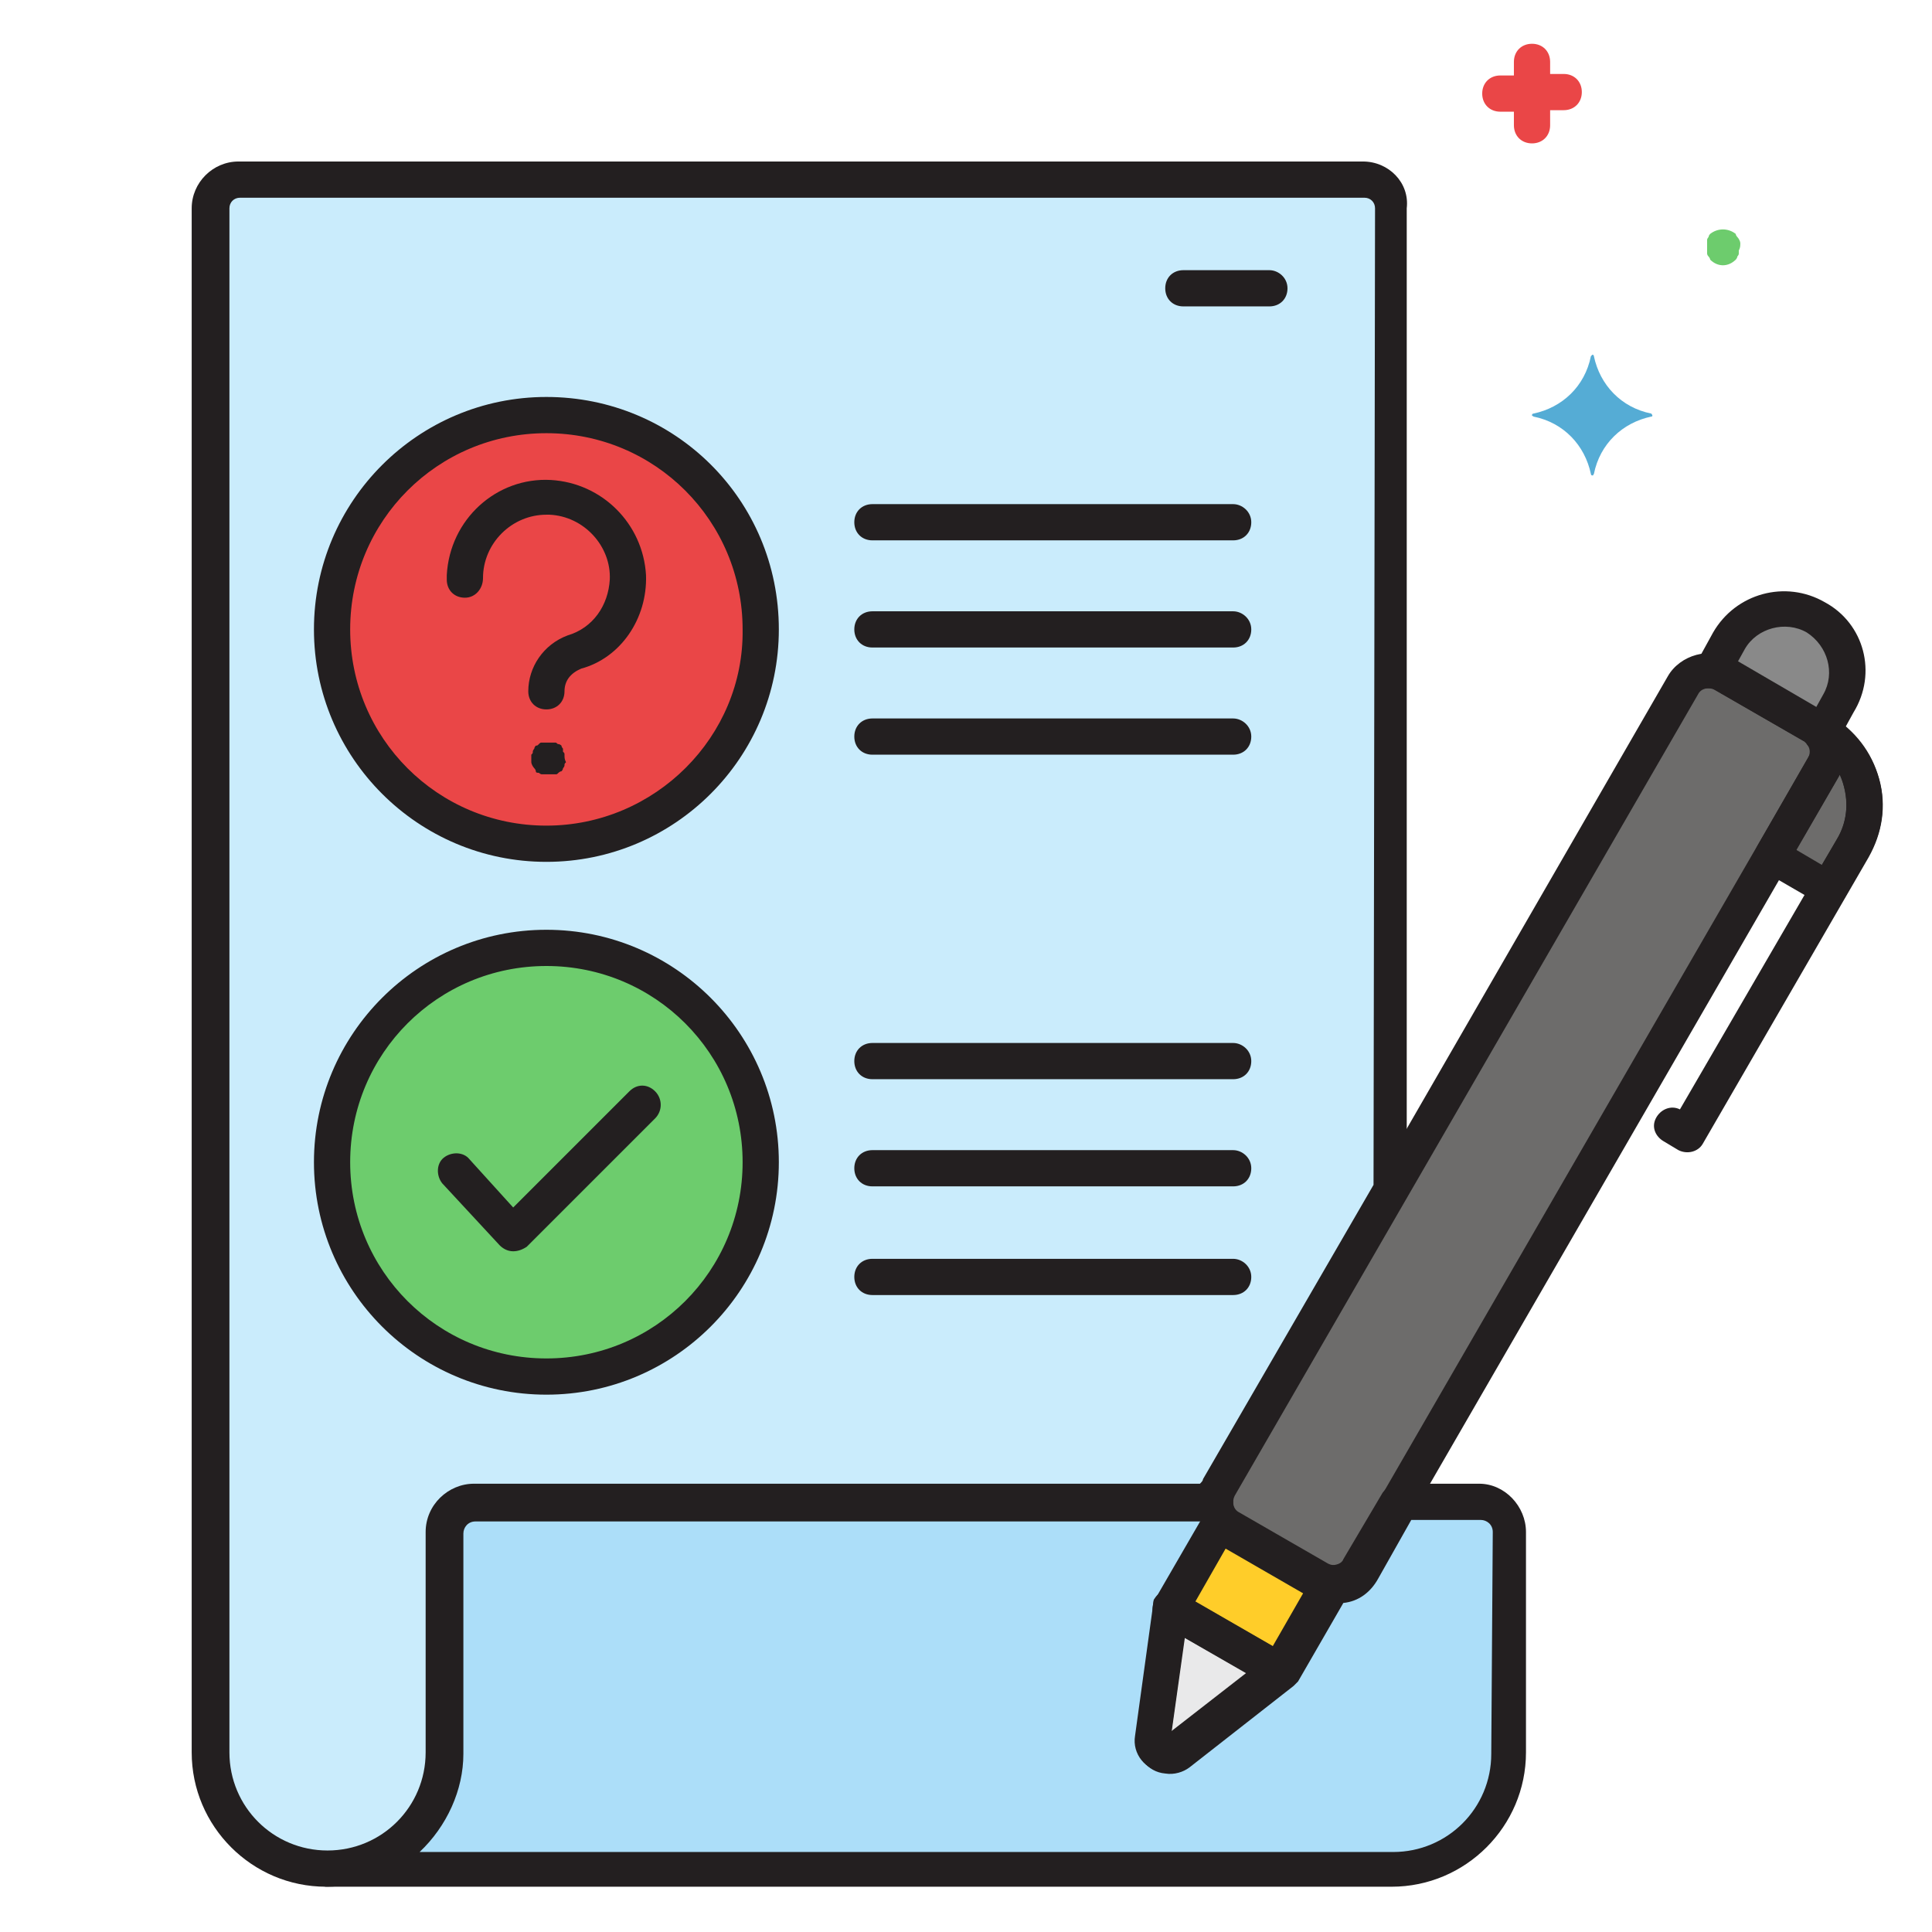 <?xml version="1.0" encoding="utf-8"?>
<!-- Generator: Adobe Illustrator 24.0.1, SVG Export Plug-In . SVG Version: 6.00 Build 0)  -->
<svg version="1.1" id="Layer_1" xmlns="http://www.w3.org/2000/svg" xmlns:xlink="http://www.w3.org/1999/xlink" x="0px" y="0px"
	 viewBox="0 0 128 128" style="enable-background:new 0 0 128 128;" xml:space="preserve">
<style type="text/css">
	.st0{fill:#6D6C6B;}
	.st1{fill:#E9E9EA;}
	.st2{fill:#FFCD29;}
	.st3{fill:#898989;}
	.st4{fill:#ACDEF9;}
	.st5{fill:#231F20;}
	.st6{fill:#CAECFC;}
	.st7{fill:#EA4647;}
	.st8{fill:#6DCC6D;}
	.st9{fill:#55ACD5;}
</style>
<g id="Layer_22">
	<path class="st0" d="M121.7,49.2l-4.3,7.5l3.8,2.2l1.6-2.8C124.1,54,123.6,51,121.7,49.2z"/>
	<path class="st1" d="M77.6,106.5l-1.2,8.7c-0.1,0.5,0.3,1.1,0.8,1.1c0.3,0,0.5,0,0.7-0.2l6.9-5.4L77.6,106.5z"/>
	<path class="st2" d="M87.4,104.7l-5.9-3.4c-0.2-0.1-0.4-0.3-0.6-0.5l-3.3,5.7l7.3,4.2l3.3-5.7C87.9,104.9,87.6,104.9,87.4,104.7z"
		/>
	<path class="st0" d="M120.1,48.1l-5.9-3.4c-1-0.6-2.2-0.2-2.7,0.7l0,0L80.8,98.6c-0.6,1-0.2,2.2,0.7,2.7l0,0l5.9,3.4
		c1,0.6,2.2,0.2,2.7-0.7l0,0l30.7-53.1C121.3,49.9,121.1,48.7,120.1,48.1L120.1,48.1z"/>
	<path class="st3" d="M120.3,40.9c-2-1.1-4.6-0.5-5.7,1.5l0,0l-1.1,2c0.3,0,0.5,0.1,0.8,0.2l5.9,3.4c0.2,0.1,0.4,0.3,0.6,0.5l1.1-2
		C123,44.6,122.3,42.1,120.3,40.9z"/>
	<path class="st4" d="M98,99.5h-5.3l-2.6,4.4c-0.4,0.7-1.1,1.1-2,1l0,0l-3.3,5.7l-6.9,5.4c-0.4,0.3-1.1,0.2-1.4-0.2
		c-0.1-0.2-0.2-0.5-0.2-0.7l1.2-8.7l3.3-5.7l0,0c-0.2-0.3-0.4-0.8-0.4-1.2H31.4c-1.1,0-2,0.9-2,2v14.6c0,4.3-3.5,7.7-7.7,7.7l0,0
		h70.5c4.3,0,7.7-3.5,7.7-7.7l0,0v-14.6C100,100.4,99,99.5,98,99.5z"/>
	<path class="st5" d="M98,98.3h-5.3c-0.4,0-0.8,0.2-1.1,0.6l-2.6,4.4c-0.1,0.3-0.5,0.4-0.8,0.4l0,0c-0.5,0-1,0.2-1.2,0.7l-3.1,5.4
		l-6.3,4.9l1.1-7.9l3.1-5.4c0.3-0.4,0.3-1,0-1.4l0,0c-0.1-0.1-0.1-0.3-0.1-0.5c0-0.7-0.5-1.2-1.1-1.2c0,0,0,0,0,0H31.4
		c-1.7,0-3.2,1.4-3.2,3.2v14.6c0,3.6-3,6.5-6.5,6.5c-0.7,0-1.2,0.5-1.2,1.2s0.5,1.2,1.2,1.2h70.5c4.9,0,8.9-4,8.9-8.9v-14.6
		C101.1,99.8,99.7,98.3,98,98.3z M98.8,116.2c0,3.6-2.9,6.5-6.5,6.5H27.8c1.8-1.7,2.9-4.1,2.9-6.5v-14.6c0-0.4,0.3-0.8,0.8-0.8h48.1
		l0,0l-3,5.2c-0.1,0.1-0.1,0.3-0.1,0.4l-1.2,8.7c-0.1,1.2,0.7,2.3,1.9,2.4c0.6,0.1,1.2-0.1,1.6-0.4l6.9-5.4c0.1-0.1,0.2-0.2,0.3-0.3
		l3-5.2c1-0.1,1.8-0.7,2.3-1.6l2.2-3.9h4.6c0.4,0,0.8,0.3,0.8,0.8L98.8,116.2z"/>
	<path class="st6" d="M90.3,11.9H15.8c-1.1,0-1.9,0.9-1.9,1.9v102.3c0,4.3,3.4,7.8,7.7,7.8c4.3,0,7.8-3.4,7.8-7.7c0,0,0-0.1,0-0.1
		v-14.6c0-1.1,0.9-2,2-2h49.1c0-0.3,0.1-0.7,0.2-1l11.4-19.8V13.8C92.2,12.8,91.4,11.9,90.3,11.9z"/>
	<circle class="st7" cx="36.2" cy="41.7" r="14.2"/>
	<circle class="st8" cx="36.2" cy="77" r="14.2"/>
	<path class="st7" d="M103.6,4.9h-0.9V4.1c0-0.7-0.5-1.2-1.2-1.2s-1.2,0.5-1.2,1.2v0.9h-0.9c-0.7,0-1.2,0.5-1.2,1.2s0.5,1.2,1.2,1.2
		h0.9v0.9c0,0.7,0.5,1.2,1.2,1.2s1.2-0.5,1.2-1.2V7.3h0.9c0.7,0,1.2-0.5,1.2-1.2S104.3,4.9,103.6,4.9z"/>
	<path class="st8" d="M115.3,16.1c0-0.1-0.1-0.3-0.2-0.4c0,0-0.1-0.1-0.1-0.2c-0.5-0.4-1.2-0.4-1.7,0c0,0-0.1,0.1-0.1,0.2
		c0,0-0.1,0.1-0.1,0.2c0,0.1,0,0.1,0,0.2c0,0.1,0,0.3,0,0.5c0,0.1,0,0.1,0,0.2c0,0,0,0.1,0.1,0.2c0,0,0.1,0.1,0.1,0.2
		c0.5,0.5,1.2,0.5,1.7,0l0,0c0,0,0.1-0.1,0.1-0.2c0,0,0.1-0.1,0.1-0.2c0,0,0-0.1,0-0.2C115.3,16.4,115.3,16.3,115.3,16.1z"/>
	<path class="st9" d="M109.4,27.4c-2-0.4-3.4-1.9-3.8-3.8c0,0,0-0.1-0.1-0.1c0,0,0,0-0.1,0.1c-0.4,2-1.9,3.4-3.8,3.8
		c0,0-0.1,0-0.1,0.1s0,0,0.1,0.1c2,0.4,3.4,1.9,3.8,3.8c0,0,0,0.1,0.1,0.1s0,0,0.1-0.1c0.4-2,1.9-3.4,3.8-3.8
		C109.5,27.6,109.5,27.5,109.4,27.4C109.5,27.4,109.5,27.4,109.4,27.4z"/>
	<path class="st5" d="M36.2,26.3c-8.5,0-15.4,6.9-15.4,15.4s6.9,15.4,15.4,15.4s15.4-6.9,15.4-15.4C51.6,33.1,44.7,26.3,36.2,26.3z
		 M36.2,54.7c-7.2,0-13-5.8-13-13s5.8-13,13-13s13,5.8,13,13l0,0C49.3,48.8,43.4,54.7,36.2,54.7L36.2,54.7z"/>
	<path class="st5" d="M42.8,38.1c-0.2-3.4-2.9-6.1-6.3-6.3c-3.6-0.2-6.7,2.6-6.9,6.3c0,0.1,0,0.2,0,0.3c0,0.7,0.5,1.2,1.2,1.2
		S32,39,32,38.3c0-2.3,1.9-4.2,4.2-4.2c0,0,0.1,0,0.2,0c2.3,0.1,4.1,2.1,4,4.3c-0.1,1.7-1.1,3.2-2.8,3.7c-1.6,0.6-2.6,2.1-2.6,3.7
		c0,0.7,0.5,1.2,1.2,1.2s1.2-0.5,1.2-1.2s0.4-1.2,1.1-1.5C41.1,43.6,42.9,41,42.8,38.1z"/>
	<path class="st5" d="M36.2,61.6c-8.5,0-15.4,6.9-15.4,15.4s6.9,15.4,15.4,15.4S51.6,85.5,51.6,77l0,0
		C51.6,68.5,44.7,61.6,36.2,61.6z M36.2,90c-7.2,0-13-5.8-13-13s5.8-13,13-13s13,5.8,13,13l0,0C49.2,84.2,43.4,90,36.2,90z"/>
	<path class="st5" d="M85.4,109.7l-7.3-4.2c-0.6-0.3-1.3-0.1-1.6,0.4c-0.1,0.1-0.1,0.3-0.1,0.4l-1.2,8.7c-0.2,1.2,0.7,2.3,1.9,2.4
		c0.6,0.1,1.2-0.1,1.6-0.4l6.9-5.4c0.5-0.4,0.6-1.1,0.2-1.7C85.7,109.9,85.6,109.8,85.4,109.7L85.4,109.7z M77.6,114.9l0.9-6.4
		l4.2,2.4L77.6,114.9z"/>
	<path class="st5" d="M120.7,47.1l-5.9-3.4c-1.5-0.9-3.5-0.3-4.3,1.1L79.8,98c-0.9,1.5-0.4,3.5,1.1,4.3l0,0l5.9,3.4l0,0
		c1.5,0.9,3.5,0.3,4.3-1.1l30.7-53.1C122.7,49.9,122.2,48,120.7,47.1z M119.8,50.2l-30.7,53.1c-0.2,0.4-0.7,0.5-1.1,0.3l0,0
		l-5.9-3.4c-0.4-0.2-0.5-0.7-0.3-1.1l0,0L112.5,46c0.2-0.4,0.7-0.5,1.1-0.3l0,0l5.9,3.4C119.9,49.4,120,49.8,119.8,50.2L119.8,50.2z
		"/>
	<path class="st5" d="M120.9,39.9c-2.6-1.5-5.9-0.6-7.4,2l-1.1,2c-0.3,0.6-0.1,1.3,0.4,1.6c0.1,0.1,0.3,0.1,0.5,0.1
		c0.1,0,0.2,0,0.3,0.1l5.9,3.4c0.1,0,0.2,0.1,0.2,0.2c0.2,0.3,0.6,0.5,1,0.5h0c0.4,0,0.8-0.2,1-0.6l1.1-2
		C124.4,44.6,123.5,41.3,120.9,39.9z M120.8,46l-0.5,0.9l-5.2-3l0.5-0.9c0.8-1.4,2.7-1.9,4.1-1.1C121.1,42.8,121.6,44.6,120.8,46
		L120.8,46L120.8,46z"/>
	<path class="st5" d="M124.5,51.6c-0.5-1.8-1.6-3.2-3.2-4.2l-7.2-4.2c-0.6-0.3-1.3-0.1-1.6,0.4c-0.3,0.6-0.1,1.3,0.4,1.6l0,0
		l7.2,4.2c2.1,1.2,2.9,4,1.6,6.2l-10.4,17.9c-0.6-0.3-1.3,0-1.6,0.6c-0.3,0.6,0,1.2,0.5,1.5l1,0.6c0.6,0.3,1.3,0.1,1.6-0.4l11-19
		C124.7,55.2,125,53.4,124.5,51.6z"/>
	<path class="st5" d="M122.5,48.4c-0.5-0.4-1.2-0.4-1.7,0c0,0-0.1,0.1-0.1,0.2l-4.3,7.5c-0.3,0.6-0.1,1.3,0.4,1.6l3.8,2.2
		c0.6,0.3,1.3,0.1,1.6-0.4l1.6-2.8C125.4,54,124.9,50.6,122.5,48.4z M121.7,55.6l-1,1.7l-1.7-1l2.9-5
		C122.5,52.8,122.5,54.3,121.7,55.6L121.7,55.6z"/>
	<path class="st5" d="M90.3,10.7H15.8c-1.7,0-3.1,1.4-3.1,3.1v102.3c0,4.9,4,8.9,8.9,8.9s8.9-4,8.9-8.9l0,0v-14.6
		c0-0.4,0.3-0.8,0.8-0.8h49.1c0.7,0,1.2-0.5,1.2-1.1c0-0.1,0-0.3,0.1-0.4l11.4-19.8c0.1-0.2,0.1-0.4,0.1-0.6V13.8
		C93.4,12.1,92,10.7,90.3,10.7z M91,78.5L79.7,98c0,0.1-0.1,0.2-0.2,0.3H31.4c-1.7,0-3.2,1.4-3.2,3.2v14.6c0,3.6-2.9,6.5-6.5,6.5
		s-6.5-2.9-6.5-6.5V13.8c0-0.4,0.3-0.7,0.7-0.7h74.5c0.4,0,0.7,0.3,0.7,0.7L91,78.5z"/>
	<path class="st5" d="M89.2,104.5c-0.2-0.4-0.5-0.6-1-0.7c-0.1,0-0.2,0-0.3-0.1l0,0l-5.9-3.4c-0.1,0-0.2-0.1-0.2-0.2
		c-0.4-0.5-1.1-0.7-1.7-0.2c-0.1,0.1-0.2,0.2-0.3,0.4l-3.3,5.7c-0.3,0.6-0.1,1.3,0.4,1.6l7.3,4.2c0.6,0.3,1.3,0.1,1.6-0.4l3.3-5.7
		C89.4,105.2,89.4,104.8,89.2,104.5z M84.4,109.1l-5.2-3l2-3.5l5.2,3L84.4,109.1z"/>
	<path class="st5" d="M84.1,17.9h-5.7c-0.7,0-1.2,0.5-1.2,1.2s0.5,1.2,1.2,1.2h5.7c0.7,0,1.2-0.5,1.2-1.2S84.7,17.9,84.1,17.9z"/>
	<path class="st5" d="M37.4,50c0-0.1,0-0.1-0.1-0.2c0,0,0-0.1,0-0.2c0,0-0.1-0.1-0.1-0.2c0,0-0.1-0.1-0.2-0.1
		c-0.1,0-0.1-0.1-0.2-0.1c-0.1,0-0.1,0-0.2,0c-0.1,0-0.3,0-0.5,0c-0.1,0-0.1,0-0.2,0c-0.1,0-0.1,0-0.2,0.1s-0.1,0.1-0.2,0.1
		c0,0-0.1,0.1-0.1,0.2c0,0-0.1,0.1-0.1,0.2c0,0.1,0,0.1-0.1,0.2c0,0.1,0,0.3,0,0.5c0,0.1,0.1,0.3,0.2,0.4c0,0,0.1,0.1,0.1,0.2
		s0.1,0.1,0.2,0.1c0,0,0.1,0.1,0.2,0.1c0.1,0,0.1,0,0.2,0c0.1,0,0.3,0,0.5,0c0.1,0,0.1,0,0.2,0c0.1,0,0.1,0,0.2-0.1
		c0,0,0.1-0.1,0.2-0.1c0,0,0.1-0.1,0.1-0.2c0,0,0.1-0.1,0.1-0.2c0-0.1,0-0.1,0.1-0.2C37.4,50.3,37.4,50.2,37.4,50z"/>
	<path class="st5" d="M43.4,72.3c-0.5-0.5-1.2-0.5-1.7,0L34,80l-2.9-3.2c-0.4-0.5-1.2-0.5-1.7-0.1c-0.5,0.4-0.5,1.2-0.1,1.7l0,0
		l3.8,4.1c0.2,0.2,0.5,0.4,0.9,0.4h0c0.3,0,0.6-0.1,0.9-0.3l8.5-8.5C43.9,73.6,43.9,72.8,43.4,72.3L43.4,72.3z"/>
	<path class="st5" d="M81.7,33.4H57.8c-0.7,0-1.2,0.5-1.2,1.2s0.5,1.2,1.2,1.2l0,0h23.9c0.7,0,1.2-0.5,1.2-1.2S82.3,33.4,81.7,33.4
		L81.7,33.4z"/>
	<path class="st5" d="M81.7,40.5H57.8c-0.7,0-1.2,0.5-1.2,1.2s0.5,1.2,1.2,1.2h23.9c0.7,0,1.2-0.5,1.2-1.2S82.3,40.5,81.7,40.5
		L81.7,40.5z"/>
	<path class="st5" d="M81.7,47.6H57.8c-0.7,0-1.2,0.5-1.2,1.2s0.5,1.2,1.2,1.2h23.9c0.7,0,1.2-0.5,1.2-1.2S82.3,47.6,81.7,47.6
		L81.7,47.6z"/>
	<path class="st5" d="M81.7,69.1H57.8c-0.7,0-1.2,0.5-1.2,1.2s0.5,1.2,1.2,1.2h23.9c0.7,0,1.2-0.5,1.2-1.2S82.3,69.1,81.7,69.1
		L81.7,69.1z"/>
	<path class="st5" d="M81.7,76.2H57.8c-0.7,0-1.2,0.5-1.2,1.2s0.5,1.2,1.2,1.2h23.9c0.7,0,1.2-0.5,1.2-1.2S82.3,76.2,81.7,76.2
		L81.7,76.2z"/>
	<path class="st5" d="M81.7,83.4H57.8c-0.7,0-1.2,0.5-1.2,1.2s0.5,1.2,1.2,1.2h23.9c0.7,0,1.2-0.5,1.2-1.2S82.3,83.4,81.7,83.4
		L81.7,83.4z"/>
</g>
</svg>
